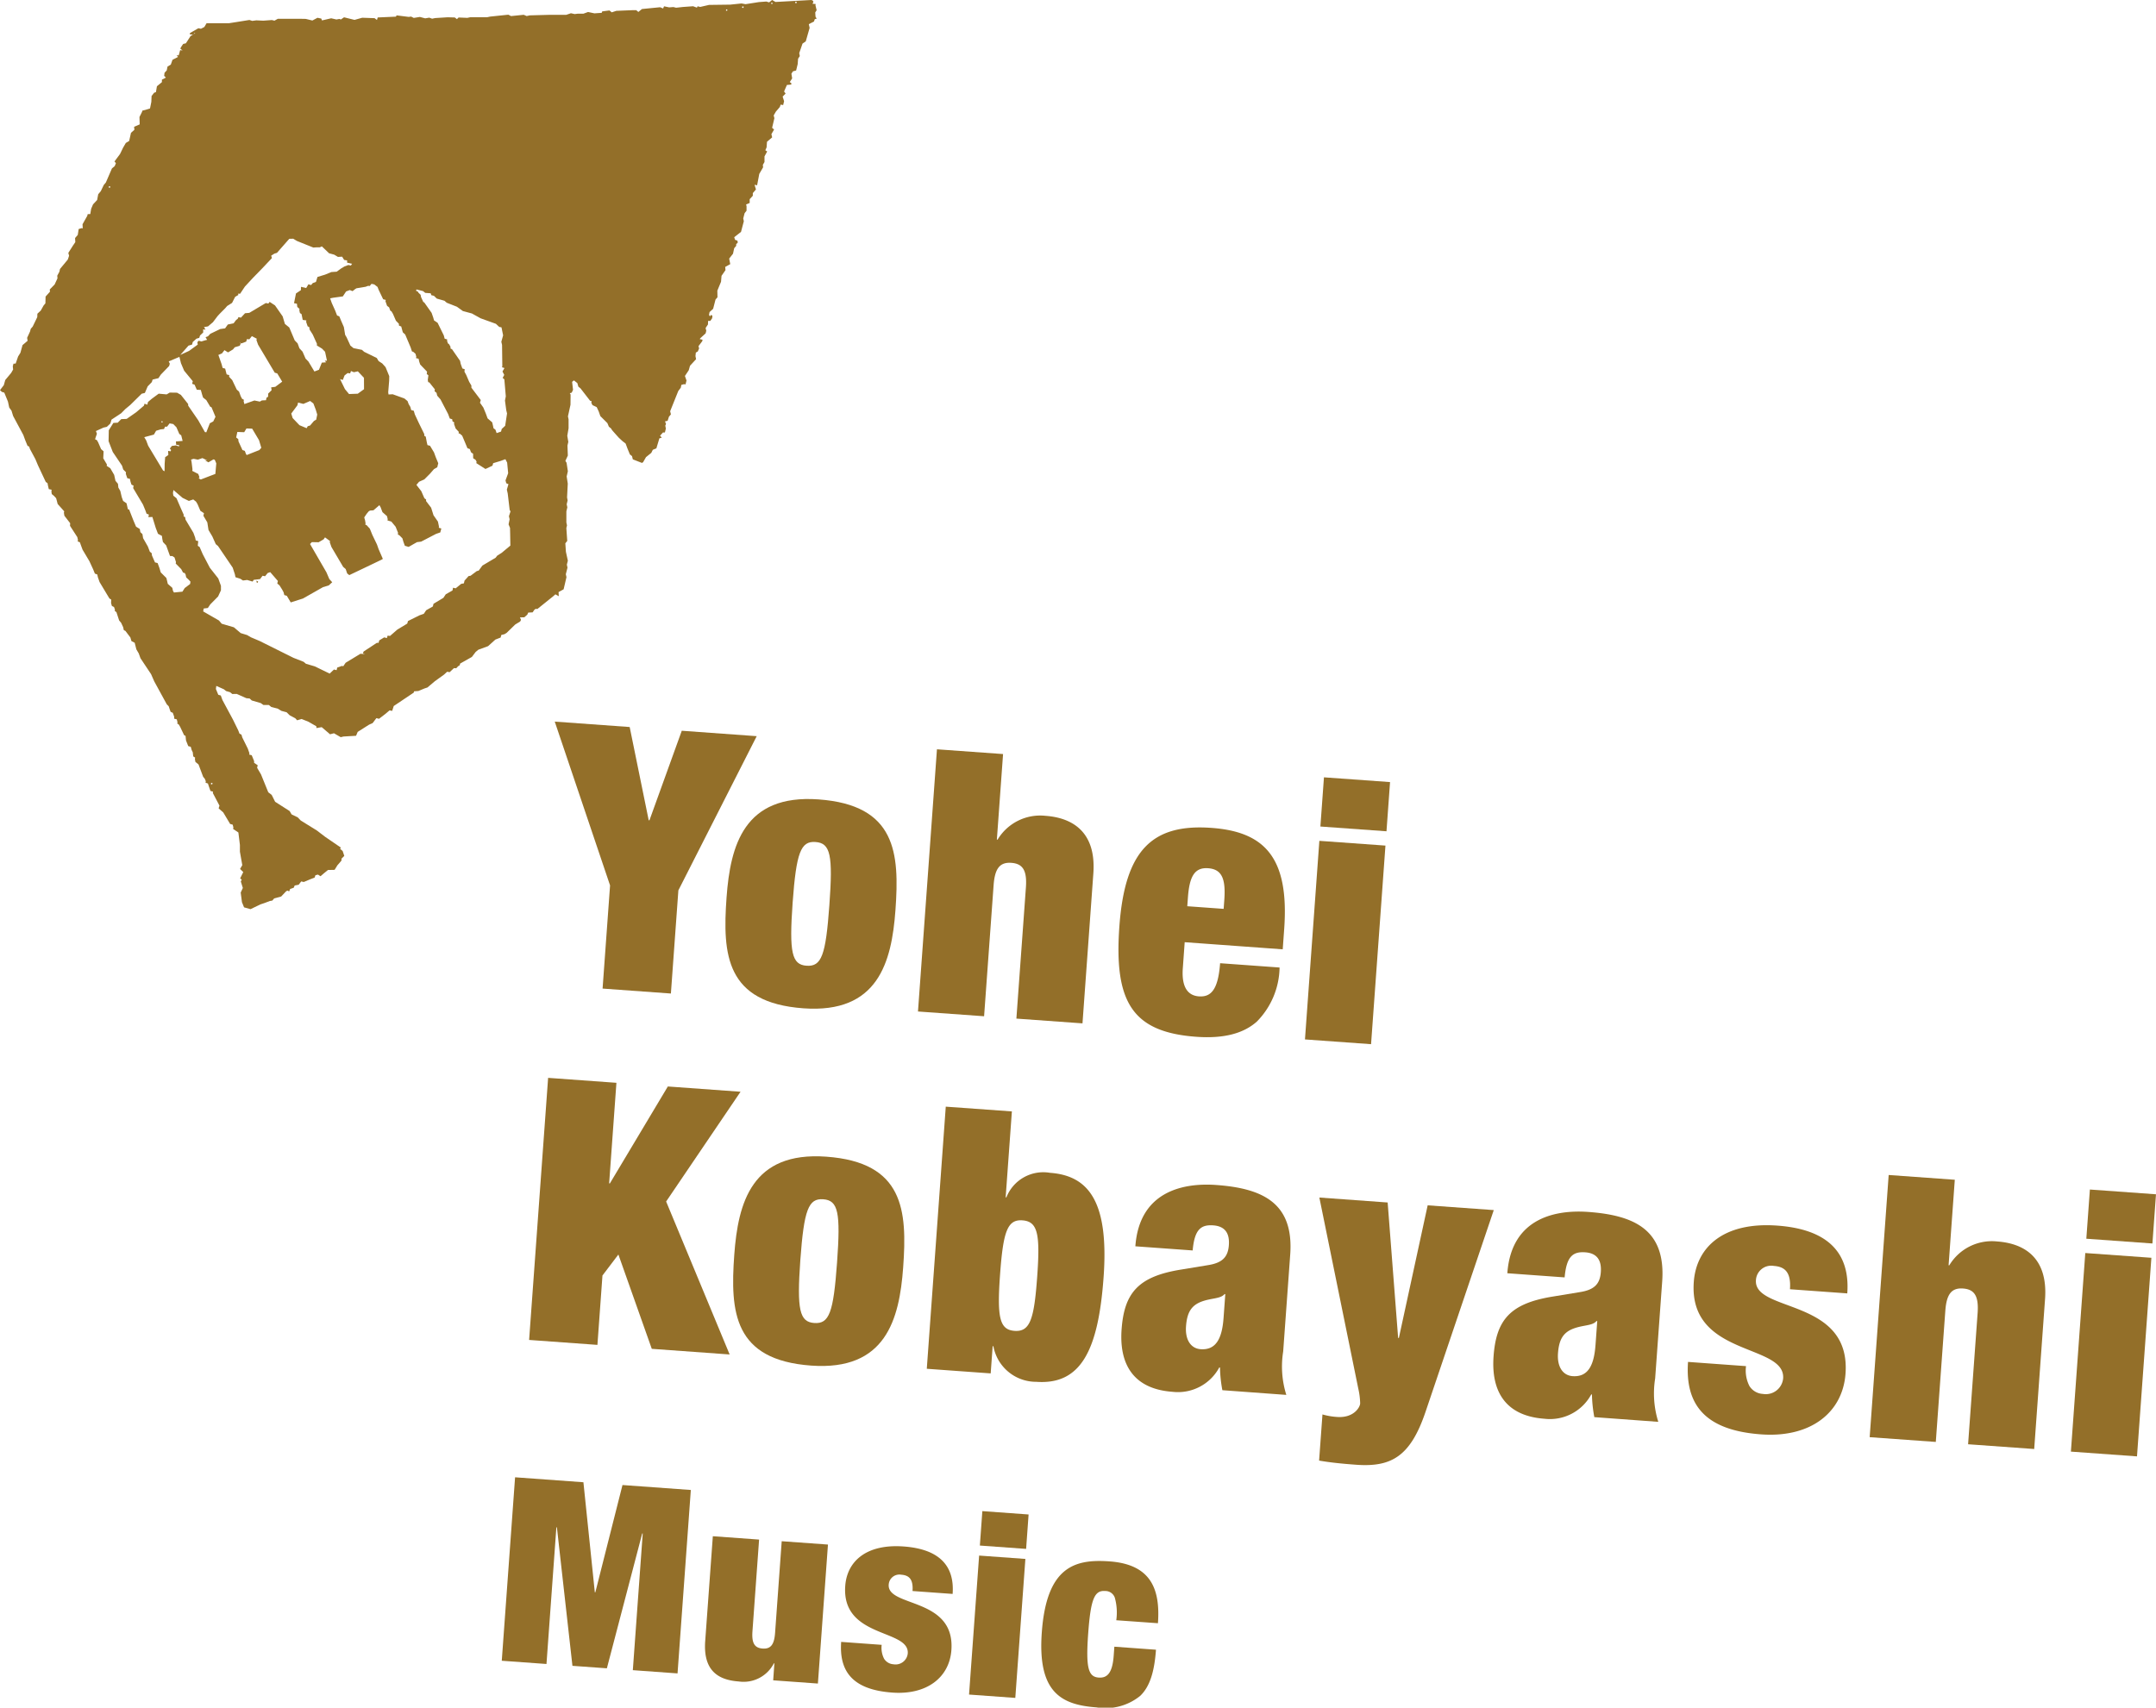 <svg id="modal_staff_catch3" xmlns="http://www.w3.org/2000/svg" xmlns:xlink="http://www.w3.org/1999/xlink" width="181.264" height="143.607" viewBox="0 0 181.264 143.607">
  <defs>
    <clipPath id="clip-path">
      <rect id="長方形_483" data-name="長方形 483" width="181.264" height="143.607" fill="none"/>
    </clipPath>
  </defs>
  <path id="パス_2471" data-name="パス 2471" d="M62.378,88.885,57.727,75.109l6.3.456,1.6,7.845.061,0,2.719-7.532,6.3.456L68.121,89.3l-.629,8.676-5.743-.416Z" transform="translate(-11.087 -14.426)" fill="#936f29"/>
  <g id="グループ_328" data-name="グループ 328">
    <g id="グループ_327" data-name="グループ 327" clip-path="url(#clip-path)">
      <path id="パス_2472" data-name="パス 2472" d="M82.046,100.767c-6.516-.472-6.813-4.5-6.464-9.314.318-4.385,1.469-8.708,7.737-8.254,6.514.472,6.813,4.5,6.463,9.313-.318,4.385-1.468,8.709-7.735,8.255m.259-3.582c1.265.092,1.615-.876,1.919-5.075.307-4.23.1-5.238-1.164-5.329-1.236-.09-1.616.876-1.923,5.105-.3,4.2-.067,5.21,1.168,5.3" transform="translate(-14.498 -15.973)" fill="#936f29"/>
      <path id="パス_2473" data-name="パス 2473" d="M97.121,77.991l5.558.4-.521,7.194.062,0a4.173,4.173,0,0,1,4.024-2c2.286.165,4.278,1.365,4.025,4.853l-.912,12.6-5.558-.4.8-11.023c.1-1.389-.227-2-1.215-2.075s-1.4.489-1.5,1.878l-.8,11.022-5.558-.4Z" transform="translate(-18.347 -14.979)" fill="#936f29"/>
      <path id="パス_2474" data-name="パス 2474" d="M121.956,95.775l-.158,2.192c-.13,1.79.577,2.307,1.349,2.363.988.071,1.619-.5,1.786-2.788l5,.362a6.619,6.619,0,0,1-1.912,4.549c-1.129,1-2.775,1.444-5.09,1.276-5.373-.389-6.926-2.922-6.466-9.283.463-6.391,2.737-8.647,7.738-8.285,4.445.322,6.556,2.462,6.118,8.513l-.123,1.7Zm3.33-3.546c.128-1.76-.185-2.589-1.358-2.674-1.142-.083-1.571.693-1.7,2.453l-.054.742,3.057.221Z" transform="translate(-22.354 -16.541)" fill="#936f29"/>
      <path id="パス_2475" data-name="パス 2475" d="M137.006,86.25l5.557.4-1.21,16.7-5.557-.4Zm.387-5.341,5.557.4-.3,4.137-5.557-.4Z" transform="translate(-26.082 -15.54)" fill="#936f29"/>
      <path id="パス_2476" data-name="パス 2476" d="M56.658,112.189l5.742.416-.612,8.46.062,0,4.873-8.151,6.113.443-6.256,9.231,5.339,12.863-6.546-.474-2.808-7.932-1.339,1.765-.423,5.835-5.743-.416Z" transform="translate(-10.575 -21.547)" fill="#936f29"/>
      <path id="パス_2477" data-name="パス 2477" d="M82.849,137.955c-6.516-.472-6.813-4.5-6.464-9.315.318-4.384,1.468-8.708,7.737-8.254,6.514.472,6.813,4.5,6.463,9.314-.318,4.385-1.469,8.709-7.736,8.255m.259-3.582c1.264.092,1.614-.876,1.918-5.075.307-4.23.1-5.238-1.164-5.33-1.236-.09-1.615.877-1.922,5.106-.3,4.2-.067,5.209,1.168,5.3" transform="translate(-14.652 -23.116)" fill="#936f29"/>
      <path id="パス_2478" data-name="パス 2478" d="M98.038,115.187l5.558.4-.523,7.225.062,0a3.332,3.332,0,0,1,3.656-2.063c3.211.233,4.982,2.347,4.514,8.8-.447,6.175-1.927,9.047-5.663,8.777a3.647,3.647,0,0,1-3.6-2.993l-.062,0-.166,2.285-5.372-.389Zm5.774,18.854c1.3.095,1.65-.936,1.909-4.517.263-3.612.061-4.682-1.236-4.776-1.266-.092-1.62.938-1.882,4.549-.259,3.582-.057,4.652,1.209,4.743" transform="translate(-18.523 -22.123)" fill="#936f29"/>
      <path id="パス_2479" data-name="パス 2479" d="M125.18,140.589a11.3,11.3,0,0,1-.2-1.908l-.062,0a3.946,3.946,0,0,1-3.935,2.043c-3.334-.242-4.484-2.374-4.276-5.245.223-3.087,1.409-4.461,5.021-5.037l2.229-.367c1.225-.19,1.7-.684,1.77-1.7s-.353-1.577-1.309-1.647c-1.05-.076-1.578.351-1.736,2.109l-4.817-.349c.347-4.785,4.268-5.34,6.8-5.156,3.89.282,6.534,1.5,6.219,5.851l-.591,8.15a7.985,7.985,0,0,0,.263,3.651Zm.1-6.076.146-2.007-.062,0c-.34.41-1.11.323-1.94.635-.894.339-1.219.968-1.3,2.08s.393,1.859,1.226,1.92c1.236.089,1.8-.8,1.929-2.623" transform="translate(-22.41 -23.681)" fill="#936f29"/>
      <path id="パス_2480" data-name="パス 2480" d="M137.549,142.887a5.639,5.639,0,0,0,1.226.212c1.39.1,1.92-.793,1.944-1.132a6.131,6.131,0,0,0-.158-1.252l-3.273-16.067,5.742.416.881,11.393.062,0,2.421-11.154,5.558.4-5.727,16.935c-1.265,3.757-2.854,4.7-5.849,4.48-1.173-.085-2.189-.189-3.11-.349Z" transform="translate(-26.364 -23.941)" fill="#936f29"/>
      <path id="パス_2481" data-name="パス 2481" d="M163.886,143.394a11.377,11.377,0,0,1-.2-1.908l-.061,0a3.946,3.946,0,0,1-3.935,2.043c-3.334-.242-4.484-2.374-4.276-5.245.223-3.087,1.41-4.461,5.021-5.037l2.229-.367c1.225-.19,1.7-.684,1.769-1.7s-.351-1.577-1.308-1.647c-1.05-.076-1.578.351-1.736,2.109l-4.817-.349c.347-4.785,4.267-5.34,6.8-5.156,3.89.282,6.534,1.5,6.219,5.851l-.591,8.15a8,8,0,0,0,.263,3.651Zm.1-6.076.146-2.007-.062,0c-.339.41-1.109.323-1.939.636-.894.339-1.219.967-1.3,2.079s.393,1.859,1.226,1.92c1.236.089,1.8-.8,1.928-2.623" transform="translate(-29.844 -24.22)" fill="#936f29"/>
      <path id="パス_2482" data-name="パス 2482" d="M180.527,139.377a2.859,2.859,0,0,0,.282,1.666,1.423,1.423,0,0,0,1.132.671,1.466,1.466,0,0,0,1.706-1.3c.216-2.964-7.97-1.788-7.512-8.117.212-2.933,2.509-5.063,7.016-4.737,4.168.3,6.141,2.215,5.888,5.7l-4.818-.349c.1-1.42-.421-1.893-1.348-1.96a1.286,1.286,0,0,0-1.513,1.193c-.2,2.749,7.994,1.479,7.531,7.871-.235,3.241-2.906,5.408-7.1,5.1-4.663-.338-6.4-2.45-6.14-6.093Z" transform="translate(-33.731 -24.493)" fill="#936f29"/>
      <path id="パス_2483" data-name="パス 2483" d="M196.157,122.3l5.559.4-.522,7.194.061,0a4.176,4.176,0,0,1,4.024-2.005c2.286.166,4.278,1.365,4.024,4.854l-.911,12.6-5.558-.4.8-11.022c.1-1.39-.227-2-1.215-2.075s-1.4.488-1.5,1.878l-.8,11.023-5.559-.4Z" transform="translate(-37.368 -23.489)" fill="#936f29"/>
      <path id="パス_2484" data-name="パス 2484" d="M216.709,129.153l5.557.4-1.21,16.7-5.557-.4Zm.387-5.34,5.557.4-.3,4.137-5.557-.4Z" transform="translate(-41.39 -23.78)" fill="#936f29"/>
      <path id="パス_2485" data-name="パス 2485" d="M53.334,153.764l5.745.417.959,9.255.044,0,2.282-9.021,5.746.416-1.117,15.425-3.759-.272.832-11.494-.044,0-2.971,11.338-2.895-.209-1.306-11.648-.044,0-.832,11.493-3.759-.272Z" transform="translate(-10.029 -29.532)" fill="#936f29"/>
      <path id="パス_2486" data-name="パス 2486" d="M74.022,159.9l3.889.282-.558,7.713c-.07.972.159,1.4.851,1.451s.981-.341,1.051-1.314l.558-7.712,3.888.281-.846,11.688-3.759-.272.1-1.426-.043,0a2.86,2.86,0,0,1-2.956,1.523c-1.706-.124-3-.89-2.816-3.4Z" transform="translate(-14.091 -30.712)" fill="#936f29"/>
      <path id="パス_2487" data-name="パス 2487" d="M90.933,169.232a2.013,2.013,0,0,0,.2,1.166,1,1,0,0,0,.792.469,1.028,1.028,0,0,0,1.2-.912c.15-2.074-5.577-1.251-5.256-5.68.149-2.053,1.755-3.544,4.908-3.315,2.917.212,4.3,1.55,4.12,3.99l-3.371-.244c.072-.995-.295-1.324-.943-1.371a.9.9,0,0,0-1.059.835c-.139,1.922,5.593,1.035,5.269,5.507-.164,2.268-2.033,3.784-4.971,3.57-3.262-.236-4.479-1.714-4.295-4.263Z" transform="translate(-16.806 -30.91)" fill="#936f29"/>
      <path id="パス_2488" data-name="パス 2488" d="M101.687,161.024l3.889.282-.847,11.687-3.889-.281Zm.271-3.738,3.888.282-.208,2.894-3.889-.281Z" transform="translate(-19.368 -30.209)" fill="#936f29"/>
      <path id="パス_2489" data-name="パス 2489" d="M114.661,167.46a4.633,4.633,0,0,0-.124-1.9.841.841,0,0,0-.828-.559c-.885-.065-1.2.695-1.409,3.568s0,3.649.881,3.712c.713.052,1.157-.372,1.263-1.841l.055-.756,3.5.254c-.133,1.836-.506,3.091-1.324,3.878a4.615,4.615,0,0,1-3.675.972c-2.981-.216-4.968-1.272-4.6-6.306.4-5.531,2.772-6.184,5.689-5.972,3.456.25,4.286,2.286,4.075,5.2Z" transform="translate(-20.811 -31.206)" fill="#936f29"/>
      <path id="パス_2490" data-name="パス 2490" d="M17.868,65.856l-.027.11-.111-.028.028-.11ZM21.56,48.825l.018.158.09.023.034-.1ZM13.678,35.442l-.023.09-.09-.023.023-.091Zm1.155.49.241.56.162.117.118.469-.564.048.021.275.255.036-.027.107-.242-.09-.347.047-.172.217.105.125-.04.111-.21-.036.018.346-.267.183-.041.562-.008.62-.128-.066-1-1.664-.25-.415-.166-.444-.163-.275.811-.217.184-.322.377-.116.288-.03.09-.2.168,0,.212-.276.309.057Zm3.111,2.7.112.032.128.3-.078.891-.427.161-.8.308-.175-.105.067-.078-.1-.281-.508-.262.02-.123-.073-.6-.043-.229.215-.061.355.07.381-.132.408.193-.195-.012.292.176Zm-.161-4.381.334.8-.188.389-.285.152-.3.764-.119-.023-.556-.986-.847-1.232-.006-.141-.608-.767-.323-.184-.616-.01-.256.153-.671-.06-.578.426-.323.274-.054.225-.236-.081-.051.165-.65.553-.8.559-.458.019-.295.3-.365.019-.386.616-.017.919.353.909.777,1.15.1.319.234.237-.016.129.125.37.221.056.051.242.08.244.177.083-.034.208.827,1.39.209.509.09.252.194.074-.021.116-.023.1.338-.013.284.921.187.492.332.179.032.254.054.259.27.285.3.83.04.068.186,0,.179.12.12.384-.022.122.466.475.151.286.143.042.067.113.055.251.213.2.144.154-.027.2-.453.341-.195.305-.71.07-.087-.146-.051-.245-.383-.337-.057-.245-.062-.248-.473-.47-.108-.364-.155-.42-.221-.057-.255-.585-.023-.191L12.6,46.4l-.169-.443-.4-.7-.056-.343L11.8,44.75l-.047-.267-.313-.19-.221-.52-.362-.923-.107-.027-.053-.243-.057-.255-.29-.2-.114-.318-.123-.523L9.95,41l-.032-.315-.21-.251-.109-.5-.326-.558-.3-.2.015-.12-.19-.318-.116-.2.027-.587L8.5,37.77l-.25-.579-.111-.186-.145-.062.035-.122.119-.346-.082-.225.636-.292.281-.064.294-.278.1-.329.81-.533.352-.357.41-.339.965-.949.266-.064.236-.553.35-.36.063-.21.493-.12.2-.3.7-.724.054-.2-.092-.184.9-.384.132.538.267.628.727.884-.032.107-.019.112.2.071.185.423.339.019.125.445.065.194.271.215.33.555ZM21.2,36.046l.578.973.191.637-.166.192-1.066.42-.065-.11-.089-.242-.2-.071-.332-.726-.02-.193-.176-.137.1-.464.577.021.188-.315ZM9.273,15.684l-.027.107-.107-.027.027-.107Zm12.315,12.8-.028.11.137.389L23.1,31.34l.21.063.415.693-.578.434-.349.045.036.239-.288.286-.006.265-.133.078-.044.214-.344.017-.174.1-.456-.095-.844.3-.062-.247.027-.107-.16-.093-.112-.212-.14-.389-.193-.17-.383-.8-.259-.275.011-.142-.219-.058-.069-.266L18.932,31l-.216-.06-.087-.324-.269-.768.3-.128.212-.275.3.191.416-.25.149-.183.419-.125.076-.17-.061-.152.092.133.437-.161.062-.212.2.021.214-.271Zm4.759,5.443.2.524.124.411-.087.428-.19.113-.322.379-.2.061-.09.166-.608-.254-.57-.6-.117-.376.521-.7.053-.228.444.116.57-.246ZM30.6,31.772l.006.957-.526.38-.736.027L29,32.721l-.41-.842.231.073.149-.382.259-.2.208.032.071-.2.248.1.33-.075ZM16.418,2.785l-.16.1.1-.111ZM29.6,22.185l-.1.143-.212-.042-.325.12-.3.18-.355.261-.452.031-.528.218-.637.193-.128.418-.27.1-.137.164-.226-.065-.189.315-.436-.1-.008.28-.414.276-.141.711-.024.108.244.044.032.271.185.164-.013.125.051.228.134.083.1.491.306.042-.017.128.126.372.131.061.034.217.261.409.356.785-.009.136.436.267.254.263.159.748H27.3l.119.139-.362.027-.24.6-.384.145-.5-.834-.243-.25-.253-.583-.265-.287-.148-.408-.247-.257-.456-1.082-.368-.3-.189-.635-.641-.919-.452-.3-.11.141-.214-.044-1.389.827-.358.031-.343.371-.215-.044-.04.119-.176.149-.185.253-.488.1-.229.324-.414.058-.829.4-.2.212-.2.073.132.222-.194.048-.289.089-.227-.065-.111.129.032.2-.727.528-.738.339.688-.78.3-.088.058-.217.309-.279.237-.07.066-.2.267-.254-.006-.256.2.021-.127-.212.338-.065.412-.349.39-.514.183-.2.459-.461.166-.191.411-.258.26-.511.279-.163L20,24.7l.189,0,.4-.6.687-.742.786-.806.8-.849L22.8,21.5l.272-.173.211-.062,1.038-1.182.33-.008.315.189,1.377.554L26.6,20.8l.287,0,.173-.082.605.58.434.118.314.189.351-.02.17.275.249.04,0,.187Zm12.891,16.43.147.288.085.89L42.5,40.4l.064.238.183.079-.134.456.074.332.164,1.381.069.116-.132.411.057.255-.087.427.121.3.011.448.018,1.039-.73.608-.375.237-.133.174-1.112.66-.313.423-.162.043-.52.39-.17.028-.163.188-.175.191L39,49.058l-.225.04-.466.378-.219-.052-.049.233-.563.318-.2.3-.831.5L36.392,51l-.562.319-.2.3-.359.125-.971.483-.061.214-.829.5-.62.539-.2-.027-.065.206L32.3,53.6l-.414.252-.062.212-.124-.012-.1.061-1.033.678-.054.157.183.059-.393-.028-1.243.755-.2.292L28.745,56l-.39.137-.057.221-.221-.055-.361.342-1.249-.607-.747-.22-.191-.163-.858-.336-2.838-1.414-.738-.313-.318-.187-.541-.166-.573-.488-1.024-.3-.229-.271-1.328-.764.043-.244.351-.043.2-.3.661-.671.239-.518v-.376l-.225-.619-.708-.9-.6-1.146-.26-.6-.155-.1.038-.393-.21-.063-.047-.228-.148-.408L15.6,43.7l-.037-.218-.128-.059.011-.137-.285-.64L14.84,41.9l-.267-.217-.031-.225.039-.251.77.662.528.256L16.247,42l.236.186.12.2.245.57.3.2-.048.217.33.556.1.641.318.536.294.654.188.158,1.234,1.818.186.569.045.234.41.132.225.146.35-.044.456.134.1-.147.528-.061.21-.28.212.04.217-.269.217-.075.644.745-.026.1-.024.116.179.143.231.365.121.228.057.23.212.063.33.555,1.028-.328,1.687-.957.479-.143.293-.269L27.69,48.7l-.246-.573-1.377-2.378.149-.16.571.012.419-.244.119-.168.424.312-.024.1.142.4.985,1.671.211.181.126.371.178.14,1.1-.524.8-.383.8-.384L32.188,47l-.356-.818-.138-.392-.392-.816-.21-.518-.276-.3-.106-.037.025-.1-.043-.267-.07-.239.2-.3L31,43l.11-.065.288-.022.5-.431.1.171.157.414.381.338.062.258-.024.1.33.1.356.43.208.518-.022.124.153.1.234.237.087.3.119.326.319.093.7-.4.351-.043,1.252-.651.356-.122.086-.33-.208-.064.01-.112-.086-.406-.371-.532-.2-.636-.428-.561.006-.128-.146-.107-.258-.592-.411-.532.221-.261.444-.2.471-.473.163-.187.173-.2.28-.161.083-.338-.207-.5-.151-.413-.333-.554-.217-.059-.057-.248-.086-.461-.124-.073,0-.143-.444-.906-.348-.743-.091-.312-.217-.06L34.5,34.22l-.143-.241-.093-.25L34,33.509l-.986-.354-.349.019-.027-.186.08-.974.008-.381-.1-.245-.21-.512-.28-.312-.306-.2-.086-.145-.067-.114-1.062-.52-.183-.164-.709-.143-.265-.218-.322-.7-.118-.2-.108-.657-.261-.6-.12-.3-.191-.074-.153-.4-.292-.65-.137-.388L28,25.04l.824-.114.272-.414.312-.12.235.092.22-.175.107-.065.771-.128.212-.08.128.017.154-.184.232.05.275.212.085.225.387.81.221.057-.028.11.137.389.169.124.1.278.1.06.124.209.25.578.247.255.01.156.19.075.05.189.082.3.2.184.457,1.084.112.34.109.033.189.166L35,30l-.027.114.221.056.053.247.081.238.576.6-.025.2.137.106-.05.381.031.195.1.025.463.58-.025.156.165.137.057.237.277.317.637,1.22.144.385.206.065.019.17.154.1-.027.108.137.391.267.289-.015.124.107.03.194.168.23.544.212.509.2.073.1.267.178.132,0,.162.006.213.192.12.093.157-.022.131.769.492.587-.276.062-.212.637-.193Zm-.521-11.124.192.037.137.671-.15.543.061.263.022,1.774-.025.107.208.065-.17.289.149.287-.134.25.142.121.123,1.432-.07.355.11.818.065.269-.158,1.035-.29.266-.056.221-.372.128-.1-.288-.162-.12-.048-.233-.063-.264-.387-.334-.149-.407-.21-.507-.281-.4.066-.227L39.632,32.6l0-.178-.185-.312-.246-.573-.154-.285.025-.2-.2-.068-.139-.389-.053-.25-.678-.98-.12-.05-.011-.17-.126-.212-.084-.051-.072-.212.008-.126-.212-.062-.07-.271-.524-1.067-.3-.2-.064-.234-.139-.4-.625-.886-.069-.018-.194-.426-.036-.19-.186-.182-.061-.1-.138-.052.038-.116.553.141.183.149.458.034.05.158.223.055.241.233.643.182.194.167.855.337.5.361.76.205.732.406,1.285.463ZM61.155.811l-.024.1-.1-.024.024-.1Zm1.368-.25L62.5.671l-.11-.027.027-.11ZM64.954.244l-.024.1L64.835.315l.024-.1ZM66.987.163l-.028.109L66.85.245l.027-.109ZM68.21,0,65.2.165,64.917,0l-.255.2L64.43.129,63.8.176,62.68.351,62.347.29l-.959.1L59.612.413l-.742.17L58.649.528l-.056.114L58.272.525l-.849.061L56.841.65,56.619.593l-.36.027-.43-.09L55.75.713,55.5.608l-1.526.15-.305.247L53.492.856h-.319L51.819.911l-.389.126L51.241.878l-.61.08-.044.121-.611.043-.536-.113-.387.141-.473,0-.263.033L48,1.113l-.394.134-1.407,0-1.657.045-.261.057-.25-.105-1.064.108-.229-.116-1.533.16-.249.053-1.416,0-.247.053-.737-.031-.14.138-.176-.139-.6-.017-1.058.066-.252.053-.239-.086-.342.057L35.3,1.425l-.515.082-.221-.113-.205.027-1.018-.129L33.29,1.4l-1.535.068-.062.212-.2-.152-1.041-.036-.645.18-.881-.217-.267.183-.121-.046-.255.046-.438-.1-.775.179-.056-.154-.323-.068-.427.229-.559-.135L25.24,1.58l-1.882,0-.282.158-.22-.053-.721.053-.58-.027-.349.046-.235-.078-1.079.173-.641.1-1.883,0-.187.318-.287.149-.215-.045-.7.4-.029.112.272.026-.2.12-.393.609-.229.055-.2.294-.032.114.183.141-.205-.029-.119.432-.18.014.126.122-.471.246-.14.4-.277.166-.065.322-.186.2-.032.263.145.139-.109.065-.225.112,0,.211-.419.344-.083.493-.155.055-.212.276-.02.49-.111.553-.394.123-.249.061-.027.1-.217.437.019.621-.47.2.024.253-.286.255-.155.688-.279.164-.232.4-.254.528-.468.63.12.141-.1.246-.235.2-.511,1.183-.171.2-.252.524-.219.264-.09.481-.344.369-.158.367L7.589,18l-.219.009-.032.141-.4.709.019.347-.089-.023-.254.078-.075.494-.227.262.019.347-.2.292-.388.613.065.238-.108.32-.657.793-.05.232-.179.331.019.221-.239.518-.409.418.015.192-.368.407-.015.573-.148.174-.245.436-.281.26-.011.289-.382.791-.166.193-.057.22-.246.534.04.25-.427.364-.179.646-.192.309-.205.593-.185.015-.058.219.028.27-.162.284-.5.6-.12.43L0,32.809l.154.145.206.065.309.756.108.5.191.263.134.441.859,1.6.15.413.205.5.132.062.068.2.458.856.212.507.664,1.416.146.1.044.234.064.267.235.048-.017.161.031.207.179.145.187.2.057.208.072.28L5.4,43l-.029.11.041.259L5.9,44l-.015.217.615.951.056.248-.026.11.187.078.069.2.154.419.578.973.317.689.142.354.2.069.054.24.141.4L9.2,50.329l.149.09-.011.3.07.241.176.084.077.219-.01.117.136.094.229.7.167.2.17.364.057.254.131.061.42.553.09.305.272.141.142.555.2.341.146.406.89,1.337.267.608,1.052,1.926.165.17.078.238.084.229.181.081.116.331,0,.162.221.057.059.255-.021.1.123.073.12.2.331.7.122.063.04.384.187.474.213.061.069.254.1.208.037.343.158.1-.015.137.041.225.263.219.388,1.037.133.158.09.215-.023.121.2.069.076.233.138.391.217.06-.019.113.562,1.068-.043.121-.027.108.385.336.579.971.217.06.059.246-.028.111.446.3.129,1.052v.565l.2,1.13-.187.319.267.263-.26.531.133.108-.078.15.17.547-.179.388.105.809.177.434.547.152.826-.4.366-.123.427-.162.208-.036.158-.182.59-.162.409-.432.109-.065.153.065.086-.206.3-.1.077-.187.338-.064.211-.278.217.048.538-.227.371-.143.071-.2.213-.052.213.137.279-.241.349-.284.557-.012.233-.381.175-.2.17-.2,0-.156.236-.236-.139-.416-.21-.17.057-.116-1.323-.906-.691-.529L25.285,69l-.249-.261-.522-.254-.162-.28-1.22-.779-.29-.579-.288-.223-.609-1.5-.328-.557.048-.217-.3-.2,0-.147-.2-.49-.216-.06.025-.1-.14-.4-.463-.935L20.3,61.78l-.166-.089-.1-.264-.448-.914-.885-1.645-.137-.38-.212-.062-.2-.486.034-.259.633.281.187.15.341.1.183.15.372-.008.812.361.276.024.179.166.754.22.223.158.456,0,.212.173.536.134.312.191.436.116.257.254.473.252.153.168.378-.108.567.227.671.386.01.149.443-.076.7.6.33-.086.566.329.239-.056,1.052-.061.137-.328.956-.606.3-.133.316-.418.221.057.521-.4.369-.311.216.046.132-.41,1.681-1.127.028-.11.36-.026.515-.213.249-.083.626-.529.769-.553.262-.242.21.037.362-.341.194.011.157-.17.131-.078.041-.148.986-.556.315-.418.228-.189.819-.3.612-.553.441-.17.059-.217.264-.066.176-.105.729-.709.414-.252.074-.139-.091-.206.37-.01.246-.218.082-.179.366-.016.162-.235.11-.065.125.019,1.346-1.083.175-.154.282.158-.018-.347.426-.233.239-1.021-.054-.248.141-.555-.055-.249.085-.333-.164-.75-.048-.713.16-.2-.075-1.083.055-.221-.053-.249L47.618,43l.081-.34-.055-.249.078-.329-.047-.252.06-1.165-.093-.6.1-.435-.107-.713-.1-.16.205-.446-.031-.841.071-.311-.086-.513.108-.629,0-.755-.053-.246.214-.978.009-.86-.065-.11.159-.048.111-.237L48.1,32.11l.155-.12.284.227.087.3.174.136.813,1.05.126.034-.026.134.1.2.355.166.169.368.137.389.591.588.125.3.186.154.082.137.284.322.283.315.3.279.274.213.148.4.209.511.18.145.067.272.766.3.1-.061.242-.425.446-.36.127-.257.3-.123.252-.84.205-.061-.149-.16.246-.274H55.9l.082-.33-.049-.247.063-.137-.086-.219.219-.048.112-.343.165-.2-.063-.263.682-1.7.211-.278.048-.236.231-.063.12.023L57.717,32l-.132-.382.321-.482.107-.38.509-.551-.051-.26.03-.292.168-.1.107-.252-.05-.191.316-.419.023-.126-.238-.047.061-.084.437-.4.054-.22-.056-.229.2-.3.009-.3.189,0,.152-.222.024-.2-.1-.086-.114.124-.074-.124.048-.234.3-.276.2-.777L60.322,25l-.012-.557.309-.748.043-.5.333-.48-.025-.267.425-.235-.09-.466.321-.41.1-.463.169-.2,0-.145.133-.124L62,20.238l-.2-.071-.071-.218L62.3,19.5l.237-.894-.049-.236.114-.44.163-.211,0-.375-.036-.154.3-.12,0-.32.263-.287,0-.224.263-.306-.116-.394.214.044.182-.959.321-.553-.02-.207.138-.239v-.474l.226-.413-.155-.1.106-.245.033-.469.433-.372-.062-.268.224-.392-.165-.142.192-.814-.06-.227.185-.322.332-.389.069-.2.211.038.078-.326L65.8,8.123l.251-.257-.13-.173.238-.548.357-.032.027-.1L66.4,6.9l.2-.307-.063-.392L66.664,6l.27-.074.132-.541.032-.449.145-.22-.048-.25.276-.8.273-.188.325-1.134L68,2.032l.434-.221.068-.2.162-.044-.1-.164-.024-.356.118-.188-.1-.421.023-.1L68.311.316l.081-.163L68.327.044Z" fill="#936f29" fill-rule="evenodd"/>
    </g>
  </g>
</svg>
